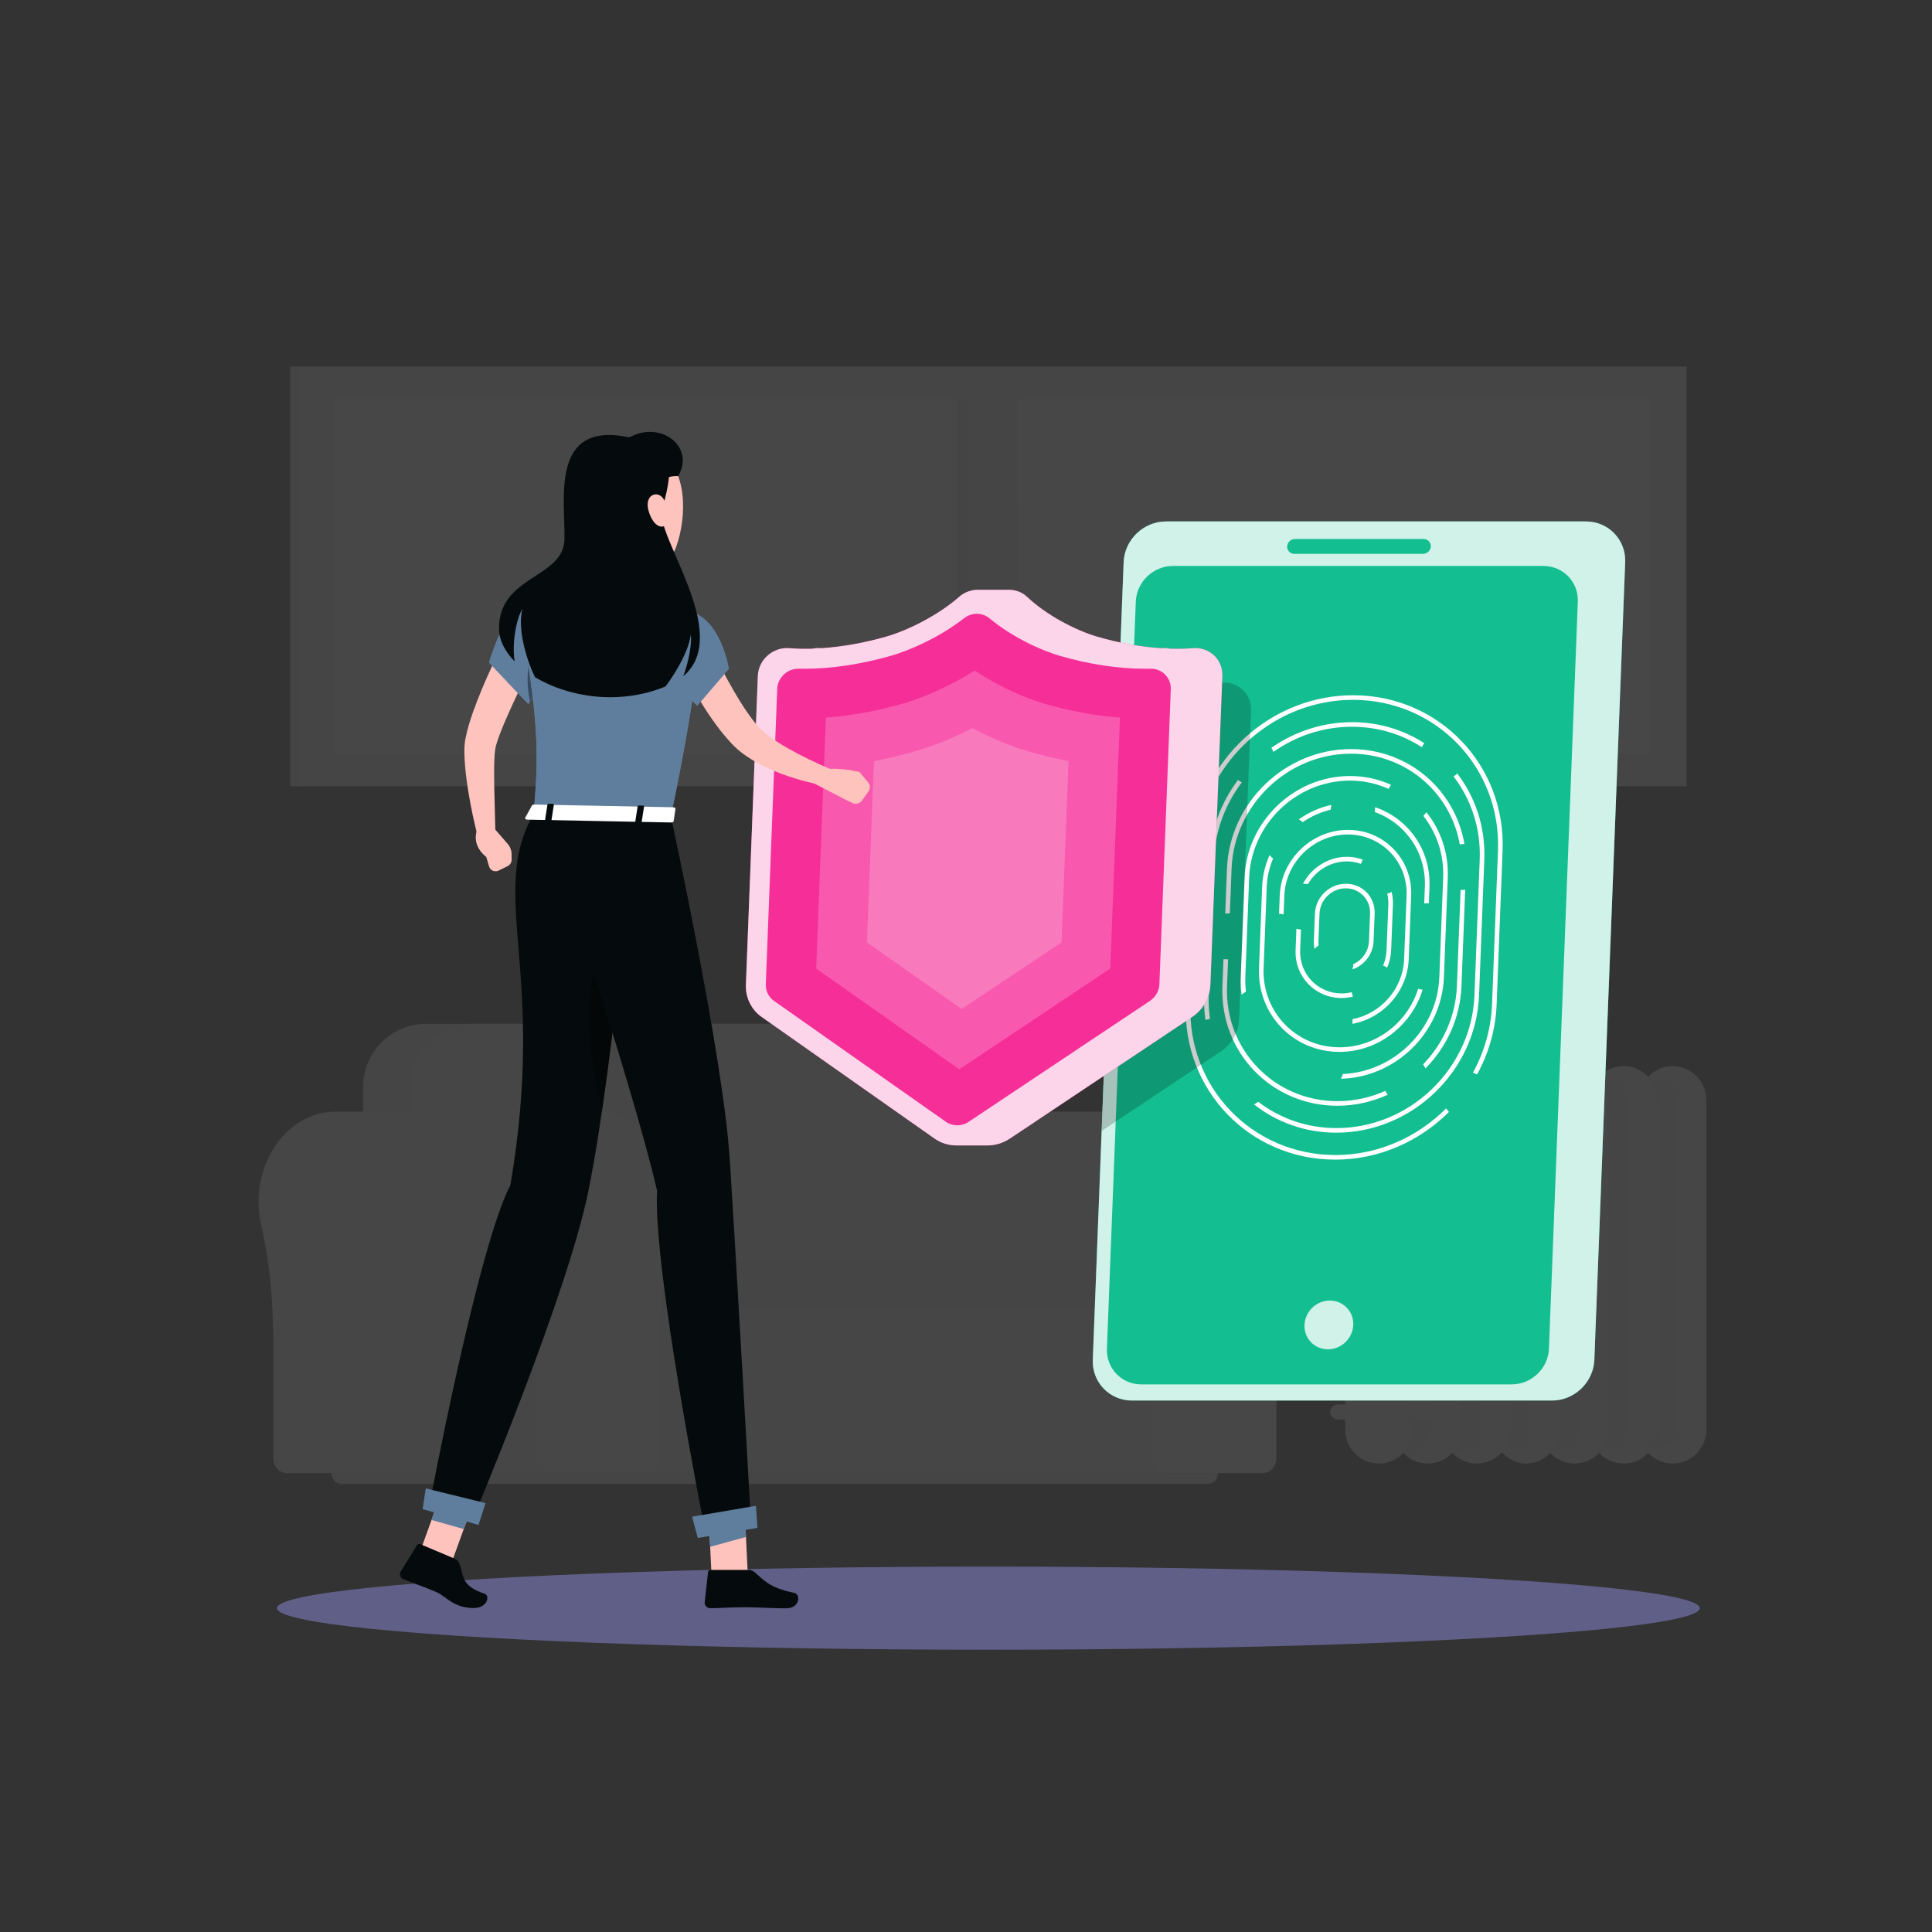 <svg xmlns="http://www.w3.org/2000/svg" id="Layer_1" viewBox="0 0 1080 1080"><rect x="0" y="0" width="1080" height="1080" fill="#333333" stroke="none"/><defs><style>      .cls-1 {        fill: #5f7e9e;      }      .cls-2, .cls-3, .cls-4 {        fill: #fff;      }      .cls-2, .cls-5 {        opacity: .2;      }      .cls-6 {        fill: #fafafa;      }      .cls-7 {        fill: #f0f0f0;      }      .cls-8 {        fill: #f62e98;      }      .cls-9 {        opacity: .4;      }      .cls-10 {        fill: #5f5f87;      }      .cls-4 {        opacity: .8;      }      .cls-11 {        fill: #e7e7e7;      }      .cls-12 {        fill: #ececec;      }      .cls-13 {        fill: #13be91;      }      .cls-14 {        fill: #f5f5f5;      }      .cls-15 {        opacity: .1;      }      .cls-16 {        fill: #050b0c;      }      .cls-17 {        fill: #ffc3bd;      }      .cls-18 {        fill: #e1e1e1;      }    </style></defs><g class="cls-15"><g><g><g><path class="cls-7" d="M427.06,621.43h0c-1,.01-2,.04-3.02.12-21.3,1.7-38.51,21.99-39.87,46.96-.31,5.7.19,11.22,1.38,16.4,4.9,21.35,6.74,43.51,6.74,65.62v64.43c0,4.67,3.23,8.46,7.22,8.46h27.55-4.73,256.37v-202h-251.65Z"></path><path class="cls-6" d="M721.69,671.8c0-28.99-20.89-52.26-45.99-50.26-21.3,1.7-38.51,21.99-39.87,46.96-.31,5.7.19,11.22,1.38,16.4,4.91,21.35,6.74,43.51,6.74,65.62v64.43c0,4.67,3.23,8.46,7.22,8.46h55.1c3.99,0,7.22-3.79,7.22-8.46v-68.22c0-20.74,1.93-41.5,6.66-61.48,1.01-4.28,1.56-8.8,1.56-13.46Z"></path></g><rect class="cls-14" x="332.42" y="709.21" width="287.07" height="114.22"></rect><path class="cls-11" d="M238.19,572.33h301.92c19.44,0,35.22,15.78,35.22,35.22v120.96H202.98v-120.96c0-19.44,15.78-35.22,35.22-35.22Z"></path><path class="cls-14" d="M263.82,572.33h285.47c19.16,0,34.72,15.56,34.72,34.72v121.46H229.1v-121.46c0-19.16,15.56-34.72,34.72-34.72Z"></path><path class="cls-12" d="M342.11,705.09h277.26c4.17,0,7.55,3.38,7.55,7.55v12.15c0,4.17-3.38,7.55-7.55,7.55h-277.26c-1.24,0-2.25-1.01-2.25-2.25v-22.74c0-1.24,1.01-2.25,2.25-2.25Z"></path><path class="cls-11" d="M185.37,823.42h495.51v.47c0,3.13-2.54,5.66-5.66,5.66H191.03c-3.13,0-5.66-2.54-5.66-5.66v-.47h0Z"></path></g><g><path class="cls-7" d="M187.53,621.43h0c-1,.01-2,.04-3.02.12-21.3,1.7-38.51,21.99-39.87,46.96-.31,5.7.19,11.22,1.38,16.4,4.91,21.35,6.74,43.51,6.74,65.62v64.43c0,4.67,3.23,8.46,7.22,8.46h174.49v-202h-146.94Z"></path><path class="cls-6" d="M377.45,671.8c0-28.99-20.89-52.26-45.99-50.26-21.3,1.7-38.51,21.99-39.87,46.96-.31,5.7.19,11.22,1.38,16.4,4.9,21.35,6.74,43.51,6.74,65.62v64.43c0,4.67,3.23,8.46,7.22,8.46h55.1c3.99,0,7.22-3.79,7.22-8.46v-68.22c0-20.74,1.93-41.5,6.66-61.48,1.01-4.28,1.56-8.8,1.56-13.46Z"></path></g></g><g><rect class="cls-12" x="166.63" y="204.9" width="776.17" height="234.62" transform="translate(1109.44 644.42) rotate(180)"></rect><rect class="cls-6" x="187.16" y="222.91" width="735.12" height="198.6" transform="translate(1109.44 644.42) rotate(180)"></rect><polygon class="cls-3" points="607.96 421.51 666.6 421.51 611.38 222.91 552.75 222.91 607.96 421.51"></polygon><polygon class="cls-3" points="678.06 421.51 736.7 421.51 681.49 222.91 622.85 222.91 678.06 421.51"></polygon><polygon class="cls-3" points="488.05 421.51 517.37 421.51 462.16 222.91 432.84 222.91 488.05 421.51"></polygon><rect class="cls-12" x="540.9" y="222.91" width="27.63" height="198.6" transform="translate(1109.44 644.42) rotate(180)"></rect><rect class="cls-18" x="534.74" y="222.91" width="6.16" height="198.6"></rect><rect class="cls-18" x="162.21" y="204.9" width="4.42" height="234.62"></rect></g><g><g><path class="cls-14" d="M935.01,818.13h0c10.36,0,18.84-8.48,18.84-18.84v-184.47c0-10.36-8.48-18.84-18.84-18.84h0c-10.36,0-18.84,8.48-18.84,18.84v184.47c0,10.36,8.48,18.84,18.84,18.84Z"></path><path class="cls-12" d="M924.22,810.71h0c7,0,12.73-5.73,12.73-12.73v-181.84c0-7-5.73-12.73-12.73-12.73h0c-7,0-12.73,5.73-12.73,12.73v181.84c0,7,5.73,12.73,12.73,12.73Z"></path></g><g><path class="cls-14" d="M907.64,818.13h0c10.36,0,18.84-8.48,18.84-18.84v-184.47c0-10.36-8.48-18.84-18.84-18.84h0c-10.36,0-18.84,8.48-18.84,18.84v184.47c0,10.36,8.48,18.84,18.84,18.84Z"></path><path class="cls-12" d="M896.85,810.71h0c7,0,12.73-5.73,12.73-12.73v-181.84c0-7-5.73-12.73-12.73-12.73h0c-7,0-12.73,5.73-12.73,12.73v181.84c0,7,5.73,12.73,12.73,12.73Z"></path></g><g><path class="cls-14" d="M880.27,818.13h0c10.36,0,18.84-8.48,18.84-18.84v-184.47c0-10.36-8.48-18.84-18.84-18.84h0c-10.36,0-18.84,8.48-18.84,18.84v184.47c0,10.36,8.48,18.84,18.84,18.84Z"></path><path class="cls-12" d="M869.49,810.71h0c7,0,12.73-5.73,12.73-12.73v-181.84c0-7-5.73-12.73-12.73-12.73h0c-7,0-12.73,5.73-12.73,12.73v181.84c0,7,5.73,12.73,12.73,12.73Z"></path></g><g><rect class="cls-14" x="834.06" y="595.98" width="37.68" height="222.15" rx="18.84" ry="18.84" transform="translate(1705.81 1414.12) rotate(180)"></rect><path class="cls-12" d="M842.12,810.71h0c7,0,12.73-5.73,12.73-12.73v-181.84c0-7-5.73-12.73-12.73-12.73h0c-7,0-12.73,5.73-12.73,12.73v181.84c0,7,5.73,12.73,12.73,12.73Z"></path></g><g><path class="cls-14" d="M825.54,818.13h0c10.36,0,18.84-8.48,18.84-18.84v-184.47c0-10.36-8.48-18.84-18.84-18.84h0c-10.36,0-18.84,8.48-18.84,18.84v184.47c0,10.36,8.48,18.84,18.84,18.84Z"></path><path class="cls-12" d="M814.75,810.71h0c7,0,12.73-5.73,12.73-12.73v-181.84c0-7-5.73-12.73-12.73-12.73h0c-7,0-12.73,5.73-12.73,12.73v181.84c0,7,5.73,12.73,12.73,12.73Z"></path></g><g><path class="cls-14" d="M798.17,818.13h0c10.36,0,18.84-8.48,18.84-18.84v-184.47c0-10.36-8.48-18.84-18.84-18.84h0c-10.36,0-18.84,8.48-18.84,18.84v184.47c0,10.36,8.48,18.84,18.84,18.84Z"></path><path class="cls-12" d="M787.38,810.71h0c7,0,12.73-5.73,12.73-12.73v-181.84c0-7-5.73-12.73-12.73-12.73h0c-7,0-12.73,5.73-12.73,12.73v181.84c0,7,5.73,12.73,12.73,12.73Z"></path></g><path class="cls-14" d="M770.8,818.13h0c10.36,0,18.84-8.48,18.84-18.84v-184.47c0-10.36-8.48-18.84-18.84-18.84h0c-10.36,0-18.84,8.48-18.84,18.84v184.47c0,10.36,8.48,18.84,18.84,18.84Z"></path><path class="cls-14" d="M747.7,793.44h55.26c2.3,0,4.17-1.88,4.17-4.17h0c0-2.3-1.88-4.17-4.17-4.17h-55.26c-2.3,0-4.17,1.88-4.17,4.17h0c0,2.3,1.88,4.17,4.17,4.17Z"></path><path class="cls-14" d="M747.7,634.48h55.26c2.3,0,4.17-1.88,4.17-4.17h0c0-2.3-1.88-4.17-4.17-4.17h-55.26c-2.3,0-4.17,1.88-4.17,4.17h0c0,2.3,1.88,4.17,4.17,4.17Z"></path></g></g><ellipse id="_x3C_Path_x3E_" class="cls-10" cx="552.51" cy="898.97" rx="397.69" ry="23.23"></ellipse><g><g><path class="cls-13" d="M867.64,782.91h-234.9c-12.5,0-22.34-10.23-21.86-22.74l17.24-445.93c.48-12.5,11.11-22.74,23.61-22.74h234.9c12.5,0,22.34,10.23,21.86,22.74l-17.24,445.93c-.48,12.5-11.11,22.74-23.62,22.74Z"></path><path class="cls-4" d="M867.64,782.91h-234.9c-12.5,0-22.34-10.23-21.86-22.74l17.24-445.93c.48-12.5,11.11-22.74,23.61-22.74h234.9c12.5,0,22.34,10.23,21.86,22.74l-17.24,445.93c-.48,12.5-11.11,22.74-23.62,22.74Z"></path><path class="cls-13" d="M845.16,773.87h-207.21c-10.97,0-19.59-8.97-19.17-19.94l16.14-417.61c.42-10.97,9.74-19.94,20.71-19.94h207.21c10.97,0,19.59,8.97,19.17,19.94l-16.14,417.61c-.42,10.97-9.74,19.94-20.71,19.94Z"></path><path class="cls-4" d="M756.48,740.65c-.29,7.53-6.63,13.63-14.16,13.63s-13.4-6.1-13.1-13.63,6.63-13.63,14.16-13.63,13.4,6.1,13.1,13.63Z"></path><g><path class="cls-3" d="M746.52,645.67h0c-46.48,0-82.83-37.82-81.04-84.3l2.78-71.89s-.09,0-.14,0c-.86,0-1.65-.08-2.42-.21l-2.79,72.1c-1.85,47.9,35.61,86.87,83.51,86.87,24.55,0,47.13-10.25,63.58-26.68-.61-.6-1.13-1.26-1.58-1.98-15.98,16.06-37.98,26.09-61.9,26.09Z"></path><path class="cls-3" d="M756.45,388.64c-43.96,0-81.64,32.83-88.98,75.26.53-.06,1.07-.09,1.63-.09.33,0,.65.03.96.05,7.28-40.99,43.75-72.65,86.28-72.65,46.48,0,82.83,37.81,81.04,84.3l-3.32,85.87c-.53,13.77-4.37,26.76-10.69,38.25.84.26,1.61.61,2.32,1.02,6.47-11.8,10.39-25.14,10.94-39.27l3.32-85.87c1.85-47.9-35.61-86.86-83.51-86.86Z"></path><path class="cls-3" d="M755.77,406.26c14.51,0,27.89,4.2,39.07,11.43.37-.79.8-1.55,1.32-2.26-11.53-7.42-25.33-11.74-40.29-11.74-16.63,0-32.23,5.33-45.17,14.34.45.72.82,1.49,1.12,2.29,12.56-8.84,27.76-14.07,43.96-14.07Z"></path><path class="cls-3" d="M676.39,569.61c-.61-4.31-.87-8.74-.7-13.27l2.93-75.81c.62-16.09,6.36-30.99,15.56-43.17-.78-.38-1.49-.84-2.13-1.36-9.46,12.57-15.36,27.94-16,44.53l-2.93,75.81c-.18,4.74.09,9.38.74,13.88.81-.28,1.66-.49,2.52-.61Z"></path><path class="cls-3" d="M814.59,432.39c-.6.63-1.27,1.19-2.01,1.68,9.75,12.73,15.27,28.89,14.59,46.46l-2.93,75.81c-1.58,40.95-36.19,74.27-77.14,74.27h0c-16.59,0-31.72-5.47-43.74-14.7-.76.57-1.55,1.06-2.38,1.44,12.56,9.91,28.49,15.83,46.02,15.83,42.37,0,78.17-34.47,79.81-76.84l2.93-75.81c.7-18.22-5.03-34.96-15.15-48.15Z"></path><path class="cls-3" d="M687.49,510.63l.97-25.07c1.37-35.43,31.3-64.25,66.73-64.25,30.78,0,55.72,21.76,60.84,50.71.8-.14,1.64-.23,2.54-.23.02,0,.04,0,.05,0-5.19-30.26-31.21-53.05-63.33-53.05-36.84,0-67.97,29.97-69.4,66.81l-.97,25.15c.57-.07,1.16-.12,1.78-.12.27,0,.53.03.79.04Z"></path><path class="cls-3" d="M774.42,609.81c-8.23,3.68-17.29,5.75-26.74,5.75-35.43,0-63.13-28.82-61.76-64.25l.58-15.09c-.27.01-.52.04-.8.04-.62,0-1.2-.05-1.77-.11l-.59,15.16c-1.42,36.84,27.39,66.81,64.23,66.81,9.98,0,19.52-2.21,28.19-6.15-.53-.67-.97-1.4-1.34-2.17Z"></path><path class="cls-3" d="M817.57,497.47c-.37,0-.72-.03-1.08-.05l-2.08,53.9c-.65,16.85-7.78,32.2-18.87,43.67.51.7.95,1.46,1.29,2.27,11.83-11.98,19.46-28.15,20.14-45.94l2.08-53.92c-.48.05-.98.07-1.49.07Z"></path><path class="cls-3" d="M777.59,438.72c-6.93-3.15-14.67-4.92-22.89-4.92-31.31,0-57.77,25.48-58.98,56.79l-2.15,55.69c-.13,3.35.05,6.62.49,9.81.74-.67,1.56-1.27,2.43-1.77-.29-2.63-.46-5.3-.35-8.04l2.15-55.69c1.16-29.9,26.42-54.22,56.32-54.22,7.77,0,15.08,1.67,21.65,4.63.37-.8.81-1.56,1.34-2.27Z"></path><path class="cls-3" d="M797.34,454.04c-.49.74-1.06,1.42-1.7,2.04,7.4,9.38,11.61,21.41,11.1,34.51l-2.15,55.69c-1.12,29.09-25.09,52.84-53.93,54.1-.27.92-.63,1.81-1.08,2.65,30.69-.75,56.39-25.91,57.58-56.75l2.15-55.69c.54-13.92-4.01-26.67-11.96-36.56Z"></path><path class="cls-3" d="M743.86,452.62c.04-.89.17-1.78.36-2.66-6.62,1.43-12.8,4.22-18.18,8.1.81.43,1.54.94,2.18,1.52,4.69-3.24,9.98-5.63,15.63-6.96Z"></path><path class="cls-3" d="M792.75,552.71c-5.79,18.83-23.5,32.74-43.9,32.74-24.37,0-43.43-19.82-42.49-44.2l1.76-45.63c.21-5.53,1.48-10.8,3.53-15.68-.74-.58-1.37-1.26-1.92-1.99-2.45,5.46-3.94,11.42-4.18,17.67l-1.76,45.63c-1,25.78,19.17,46.76,44.96,46.76,21.63,0,40.4-14.79,46.49-34.77-.87-.1-1.7-.27-2.49-.54Z"></path><path class="cls-3" d="M796.51,495.62l-.37,9.48c.67-.11,1.34-.21,2.03-.21.19,0,.36.05.55.06l.36-9.32c.8-20.68-12.03-38.24-30.44-44.4.05.91.03,1.83-.09,2.74,16.96,6.06,28.71,22.42,27.96,41.66Z"></path><path class="cls-3" d="M753.54,463.91c-20.26,0-37.38,16.48-38.16,36.74l-.39,10.13c.86.06,1.72.19,2.55.4l.41-10.53c.73-18.84,16.65-34.17,35.49-34.17s33.58,15.33,32.85,34.17l-1.38,35.57c-.64,16.59-13.06,30.44-28.87,33.52.07.87.07,1.73-.02,2.58,17.2-3.15,30.77-18.13,31.46-36.1l1.38-35.57c.78-20.26-15.06-36.74-35.32-36.74Z"></path><path class="cls-3" d="M729.56,494.05c.56,0,1.1.03,1.62.09,4.39-7.5,12.55-12.61,21.69-12.61,2.78,0,5.43.5,7.88,1.37.29-.82.64-1.62,1.08-2.37-2.76-.99-5.73-1.57-8.86-1.57-10.58,0-19.96,6.2-24.62,15.14.4-.03.8-.06,1.22-.06Z"></path><path class="cls-3" d="M775.09,531.2c-.12,3.01-.8,5.87-1.91,8.53.82.33,1.57.73,2.24,1.21,1.31-3.02,2.11-6.3,2.24-9.74l.99-25.51c.09-2.45-.17-4.82-.71-7.07-.75.39-1.57.71-2.44.95.44,1.96.66,4.01.58,6.13l-.99,25.51Z"></path><path class="cls-3" d="M755.64,554.66c-1.82.43-3.7.68-5.63.68-13.31,0-23.73-10.83-23.21-24.15l.45-11.54c-.91-.08-1.76-.25-2.55-.48l-.46,12.02c-.57,14.73,10.95,26.71,25.68,26.71,2.19,0,4.32-.29,6.38-.79-.29-.79-.51-1.61-.65-2.46Z"></path><path class="cls-3" d="M752.38,494.02c-9.2,0-16.98,7.49-17.33,16.69l-.6,15.45c-.06,1.49.1,2.93.42,4.3.65-.78,1.4-1.48,2.26-2.09-.09-.72-.14-1.46-.11-2.22l.6-15.45c.3-7.79,6.88-14.12,14.67-14.12s13.88,6.34,13.58,14.12l-.6,15.45c-.22,5.7-3.82,10.62-8.78,12.84-.04.97-.18,1.94-.41,2.88,6.57-2.29,11.48-8.47,11.76-15.72l.6-15.45c.36-9.2-6.84-16.69-16.04-16.69Z"></path></g><path class="cls-13" d="M795.5,309.6h-71.98c-2.28,0-4.07-1.87-3.98-4.15h0c.09-2.28,2.03-4.15,4.31-4.15h71.98c2.28,0,4.07,1.87,3.99,4.15h0c-.09,2.28-2.03,4.15-4.31,4.15Z"></path></g><g><path class="cls-5" d="M682.89,381.61c-4.15.34-8.45.43-12.79.29-1.48-.32-3.01-.43-4.6-.29-.16,0-.32,0-.48.02-11.93-.81-24.19-3.12-35.54-6.42-1.19-.34-2.41-.75-3.66-1.18l-9.98,258.17,66.63-44.45c6.1-4.07,9.91-10.81,10.19-18l6.67-172.61c.36-9.2-7.26-16.3-16.45-15.53Z"></path><g><g><path class="cls-8" d="M666.84,362.34c-4.15.34-8.44.43-12.79.3-1.46-.31-3-.43-4.59-.3-.16.01-.32.01-.48.02-11.93-.8-24.18-3.11-35.54-6.42-12.49-3.64-28.74-12.29-39.23-22.24-2.82-2.67-6.48-4.01-10.2-4.01h0s-17.38,0-17.38,0h0c-3.73,0-7.52,1.34-10.56,4.02-11.25,9.94-28.13,18.59-40.9,22.23-11.62,3.31-24.05,5.62-36.04,6.42-.16-.01-.32-.01-.48-.02-1.58-.13-3.13-.01-4.61.3-4.36.13-8.64.04-12.77-.3-9.13-.76-17.29,6.35-17.64,15.54l-6.67,172.61c-.28,7.19,3.01,13.92,8.79,17.99l96.71,68.02c3.61,2.54,7.87,3.81,12.17,3.81h17.38c4.3,0,8.65-1.27,12.46-3.81l101.97-68.02c6.09-4.06,9.9-10.79,10.18-17.99l6.67-172.61c.36-9.19-7.25-16.3-16.44-15.54Z"></path><path class="cls-4" d="M666.84,362.34c-4.15.34-8.44.43-12.79.3-1.46-.31-3-.43-4.59-.3-.16.01-.32.01-.48.02-11.93-.8-24.18-3.11-35.54-6.42-12.49-3.64-28.74-12.29-39.23-22.24-2.82-2.67-6.48-4.01-10.2-4.01h0s-17.38,0-17.38,0h0c-3.73,0-7.52,1.34-10.56,4.02-11.25,9.94-28.13,18.59-40.9,22.23-11.62,3.31-24.05,5.62-36.04,6.42-.16-.01-.32-.01-.48-.02-1.58-.13-3.13-.01-4.61.3-4.36.13-8.64.04-12.77-.3-9.13-.76-17.29,6.35-17.64,15.54l-6.67,172.61c-.28,7.19,3.01,13.92,8.79,17.99l96.71,68.02c3.61,2.54,7.87,3.81,12.17,3.81h17.38c4.3,0,8.65-1.27,12.46-3.81l101.97-68.02c6.09-4.06,9.9-10.79,10.18-17.99l6.67-172.61c.36-9.19-7.25-16.3-16.44-15.54Z"></path></g><path class="cls-8" d="M428.09,550.17l6.38-165.05c.24-6.24,5.5-11.29,11.73-11.29h3.68c14.86,0,31.44-2.48,47.95-7.19,11.97-3.41,28.23-11.01,41.01-20.99,4.32-3.37,10.23-3.38,14.29,0,12.03,9.98,27.71,17.58,39.43,20.99,16.14,4.7,32.53,7.19,47.39,7.19h3.47c6.36,0,11.31,5.15,11.06,11.5l-6.37,164.84c-.14,3.73-2.12,7.21-5.27,9.32l-101.33,67.6c-3.95,2.63-9.02,2.63-12.76,0l-96.11-67.6c-2.99-2.11-4.7-5.59-4.55-9.32Z"></path><path class="cls-2" d="M456.24,541.46l5.42-140.32c13.82-1.03,28.41-3.67,42.84-7.78,11.03-3.14,26.12-9.44,40.37-18.57,13.56,9.13,28.18,15.43,38.97,18.57,14.11,4.11,28.49,6.75,42.23,7.78l-5.42,140.32-84.38,56.29-80.03-56.29Z"></path><path class="cls-2" d="M484.62,526.8l3.92-101.35c7.51-1.42,15.07-3.21,22.63-5.36,10.43-2.97,21.69-7.54,32.47-13.08,10.35,5.55,21.28,10.11,31.48,13.08,7.39,2.15,14.81,3.95,22.21,5.36l-3.92,101.35-55.84,37.25-52.96-37.25Z"></path></g></g><g><path class="cls-17" d="M298.46,368.54c-3.83,7.97-7.72,16.13-11.45,24.17-1.86,4.03-3.65,8.06-5.37,12.06-1.63,3.96-3.25,8.06-4.23,11.52-.89,2.77-1.03,7.14-1.16,11.42-.06,4.32-.05,8.77.07,13.23l.67,27.04-9.46,1.4c-2.38-8.97-4.29-17.93-5.78-27.11-.69-4.59-1.38-9.21-1.76-13.97-.2-2.39-.36-4.8-.41-7.36-.01-1.29,0-2.58.1-4.01.04-.69.11-1.44.22-2.25.09-.83.24-1.4.37-2.11,1.06-5.4,2.54-9.88,4.11-14.41,1.58-4.47,3.29-8.83,5.08-13.12,3.6-8.59,7.46-16.89,11.75-25.18l17.24,8.7Z"></path><path class="cls-17" d="M283.79,471.71l-7.88-9.07-8.9.45c-4.09,9.74,4.82,15.95,4.82,15.95l1.58,5.34c.67,2.26,3.21,3.33,5.39,2.25l4.94-2.44c1.42-.7,2.32-2.17,2.29-3.73l-.06-3.06c-.04-2.11-.81-4.12-2.17-5.69Z"></path><path class="cls-17" d="M329.55,294.67c1.69,11.24,5.53,35.76-2.65,43.08,0,0,2.55,11.42,23.37,11.83,22.9.45,11.45-11.14,11.45-11.14-12.36-3.23-11.62-12.48-9.05-21.14l-23.13-22.62Z"></path><polygon class="cls-17" points="397.94 884.38 417.92 878.07 415.95 837.37 395.97 843.67 397.94 884.38"></polygon><polygon class="cls-17" points="233.95 869.84 251.94 874.93 267 833.27 249.01 828.19 233.95 869.84"></polygon><path class="cls-16" d="M254.22,871.34l-19.27-8.14c-.7-.3-1.49-.04-1.89.62l-9.04,14.66c-.94,1.52-.25,3.63,1.38,4.28,6.77,2.72,10.19,3.69,18.66,7.27,5.21,2.2,9.28,8.88,20.76,8.88,7.75,0,9.23-7.01,6.04-8.04-14.29-4.59-11.43-11.44-14.25-17.24-.51-1.05-1.37-1.86-2.39-2.29Z"></path><path class="cls-16" d="M418.47,877.58h-21.22c-.77,0-1.38.54-1.46,1.29l-1.86,16.79c-.19,1.74,1.36,3.39,3.14,3.36,7.39-.13,10.94-.56,20.27-.56,5.74,0,14.15.6,22.07.6s8.09-7.84,4.77-8.55c-14.9-3.18-17.39-7.57-22.51-11.76-.92-.76-2.07-1.16-3.19-1.16Z"></path><g><polygon class="cls-1" points="415.95 837.38 417.01 859.18 396.97 864.67 395.96 843.69 415.95 837.38"></polygon><polygon class="cls-1" points="249.01 828.2 267 833.29 259.23 854.76 241.23 849.67 249.01 828.2"></polygon></g><g><path class="cls-1" d="M289.87,340.13c-7.86,1.84-16.52,30.2-16.52,30.2l21.96,23.24s18.66-26.8,15.01-36.49c-3.81-10.09-11.16-19.13-20.45-16.95Z"></path><path class="cls-1" d="M289.87,340.13c-7.86,1.84-16.52,30.2-16.52,30.2l21.96,23.24s18.66-26.8,15.01-36.49c-3.81-10.09-11.16-19.13-20.45-16.95Z"></path></g><path class="cls-9" d="M302.14,357.89c4-3.69,6.68-2.65,8.47.2,1.72,8.36-9.93,27.28-14.3,34-1.91-7.91-3.23-25.81,5.83-34.2Z"></path><g><path class="cls-1" d="M390.5,346.64c1.1,8.26.41,33.42-15.49,109.69l-76.7-1.51c2.69-31.16,3.6-50.39-8.44-114.69,0,0,16.23-3.18,32.76-3.65,12.94-.37,23.53-.57,34.83.68,11.1,1.24,23.27,3.66,28.74,4.82,2.3.48,3.99,2.32,4.3,4.65Z"></path><path class="cls-1" d="M390.5,346.64c1.1,8.26.41,33.42-15.49,109.69l-76.7-1.51c2.69-31.16,3.6-50.39-8.44-114.69,0,0,16.23-3.18,32.76-3.65,12.94-.37,23.53-.57,34.83.68,11.1,1.24,23.27,3.66,28.74,4.82,2.3.48,3.99,2.32,4.3,4.65Z"></path></g><path class="cls-17" d="M329.53,274.32c-1.1,18.77-1.96,26.7,6.25,37.17,12.36,15.75,35.54,12.4,42.2-5.81,5.99-16.39,6.78-44.33-10.48-53.48-17-9.01-36.88,3.35-37.98,22.12Z"></path><path class="cls-16" d="M354.76,455.92s-11.13,136.85-25.79,209.61c-11.84,58.77-65.53,185.75-65.53,185.75l-23.39-9.89s26.96-143.84,45.25-178.88c20.57-120.63-12.7-161.76,13.01-207.7l56.45,1.11Z"></path><path class="cls-9" d="M333.9,530.82c-8.39,35.66-2.96,68.06,2.74,89.42,3.35-22.9,6.4-47.6,8.98-70.7-3.55-6.65-8-12.93-11.71-18.72Z"></path><path class="cls-16" d="M375.01,456.32s29.11,133.71,32.86,190.88c3.9,59.46,11.73,200.4,11.73,200.4l-25.7,6.89s-28.88-145.24-26.62-188.96c-14.3-62.03-64.42-210.54-64.42-210.54l72.15,1.33Z"></path><polygon class="cls-1" points="423.41 854.1 390.05 859.74 386.87 847.84 422.57 841.77 423.41 854.1"></polygon><polygon class="cls-1" points="267.5 852.45 236.26 843.61 238 832.02 271.41 840.24 267.5 852.45"></polygon><path class="cls-3" d="M297.37,450.3l-3.77,6.79c-.29.53.31,1.08,1.2,1.1l80.44,1.58c.69.01,1.28-.31,1.34-.75l1-6.85c.07-.47-.51-.89-1.27-.9l-77.67-1.52c-.57-.01-1.09.21-1.28.55Z"></path><path class="cls-16" d="M307.41,459.18l-2.08-.04c-.41,0-.72-.23-.68-.49l1.38-8.89c.04-.26.41-.47.83-.46l2.08.04c.41,0,.72.23.68.49l-1.38,8.89c-.04.26-.41.47-.83.46Z"></path><path class="cls-16" d="M357.83,460.17l-2.08-.04c-.41,0-.72-.23-.68-.49l1.38-8.89c.04-.26.41-.47.83-.46l2.08.04c.41,0,.72.23.68.49l-1.38,8.89c-.04.26-.41.47-.83.46Z"></path><path class="cls-17" d="M394.71,356.38c3.77,7.98,7.94,16.27,12.26,24.13,4.35,7.86,8.96,15.63,14.14,22.33.65.85,1.31,1.71,1.84,2.32.59.67,1.21,1.35,1.91,2.01,1.37,1.34,2.88,2.67,4.54,3.92,3.31,2.5,6.96,4.9,10.81,7.08,7.66,4.39,16.04,8.38,24.31,11.91l-2.51,9.23c-9.72-1.66-18.96-4.22-28.19-7.93-4.58-1.9-9.15-4.03-13.6-6.78-2.23-1.36-4.44-2.89-6.6-4.62-1.08-.86-2.13-1.82-3.17-2.83-1.1-1.07-1.94-2.01-2.79-2.96-1.77-1.9-3.32-3.86-4.93-5.81-1.49-1.99-3.04-3.97-4.42-6-2.88-4.02-5.47-8.16-7.97-12.32-4.99-8.4-9.34-16.81-13.3-25.89l17.67-7.78Z"></path><g><path class="cls-1" d="M385.09,341.7c17.98,3.92,22.33,32.16,22.33,32.16l-17.71,20.63s-28.12-26.61-26.72-41.16c1.03-10.81,12.3-13.77,22.1-11.63Z"></path><path class="cls-1" d="M385.09,341.7c17.98,3.92,22.33,32.16,22.33,32.16l-17.71,20.63s-28.12-26.61-26.72-41.16c1.03-10.81,12.3-13.77,22.1-11.63Z"></path></g><path class="cls-17" d="M485.35,437.39l-4.98-5.9s-16.08-3.75-23.19-.26l-2.2,6.64,17.98,9.31,3.74,1.75c1.79.84,3.99.23,5.17-1.44l3.62-5.1c1.1-1.55,1.04-3.59-.14-4.99Z"></path><path class="cls-16" d="M381.97,378c3.14-8.37,4.88-18.54,4.18-23.27-1.06,8.57-7.57,20.3-14.13,29.01-26.27,10.79-54.51,5.83-72.92-5.16-5.38-10.92-9.86-27.97-7.03-38.14-3.46,5.18-6.01,19.31-4.39,29.28-5.52-5.65-8.73-11.98-8.75-18.22-.09-29.96,36.11-28.13,36.61-49.99.5-21.86-8.41-66.58,36.18-57.02,29.21-1.38,23.11,24.37,18.34,40.04-4.41,14.47,39.77,69.98,11.92,93.47Z"></path><path class="cls-16" d="M351.72,244.48c18.27-9.74,36.86,5.58,27.38,21.66-8.44-.38-15.26,4.99-8.66,15.69-19.6-12.35-31.58-36.26-18.71-37.34Z"></path><path class="cls-17" d="M370.93,278.98c2.41,4.03,2.71,8.4,2.37,11.33-.58,5.03-4.51,5.04-7.29,2.03-2.5-2.71-5.06-9.22-3.45-13.06,1.58-3.78,6.21-3.9,8.37-.3Z"></path></g></g></svg>